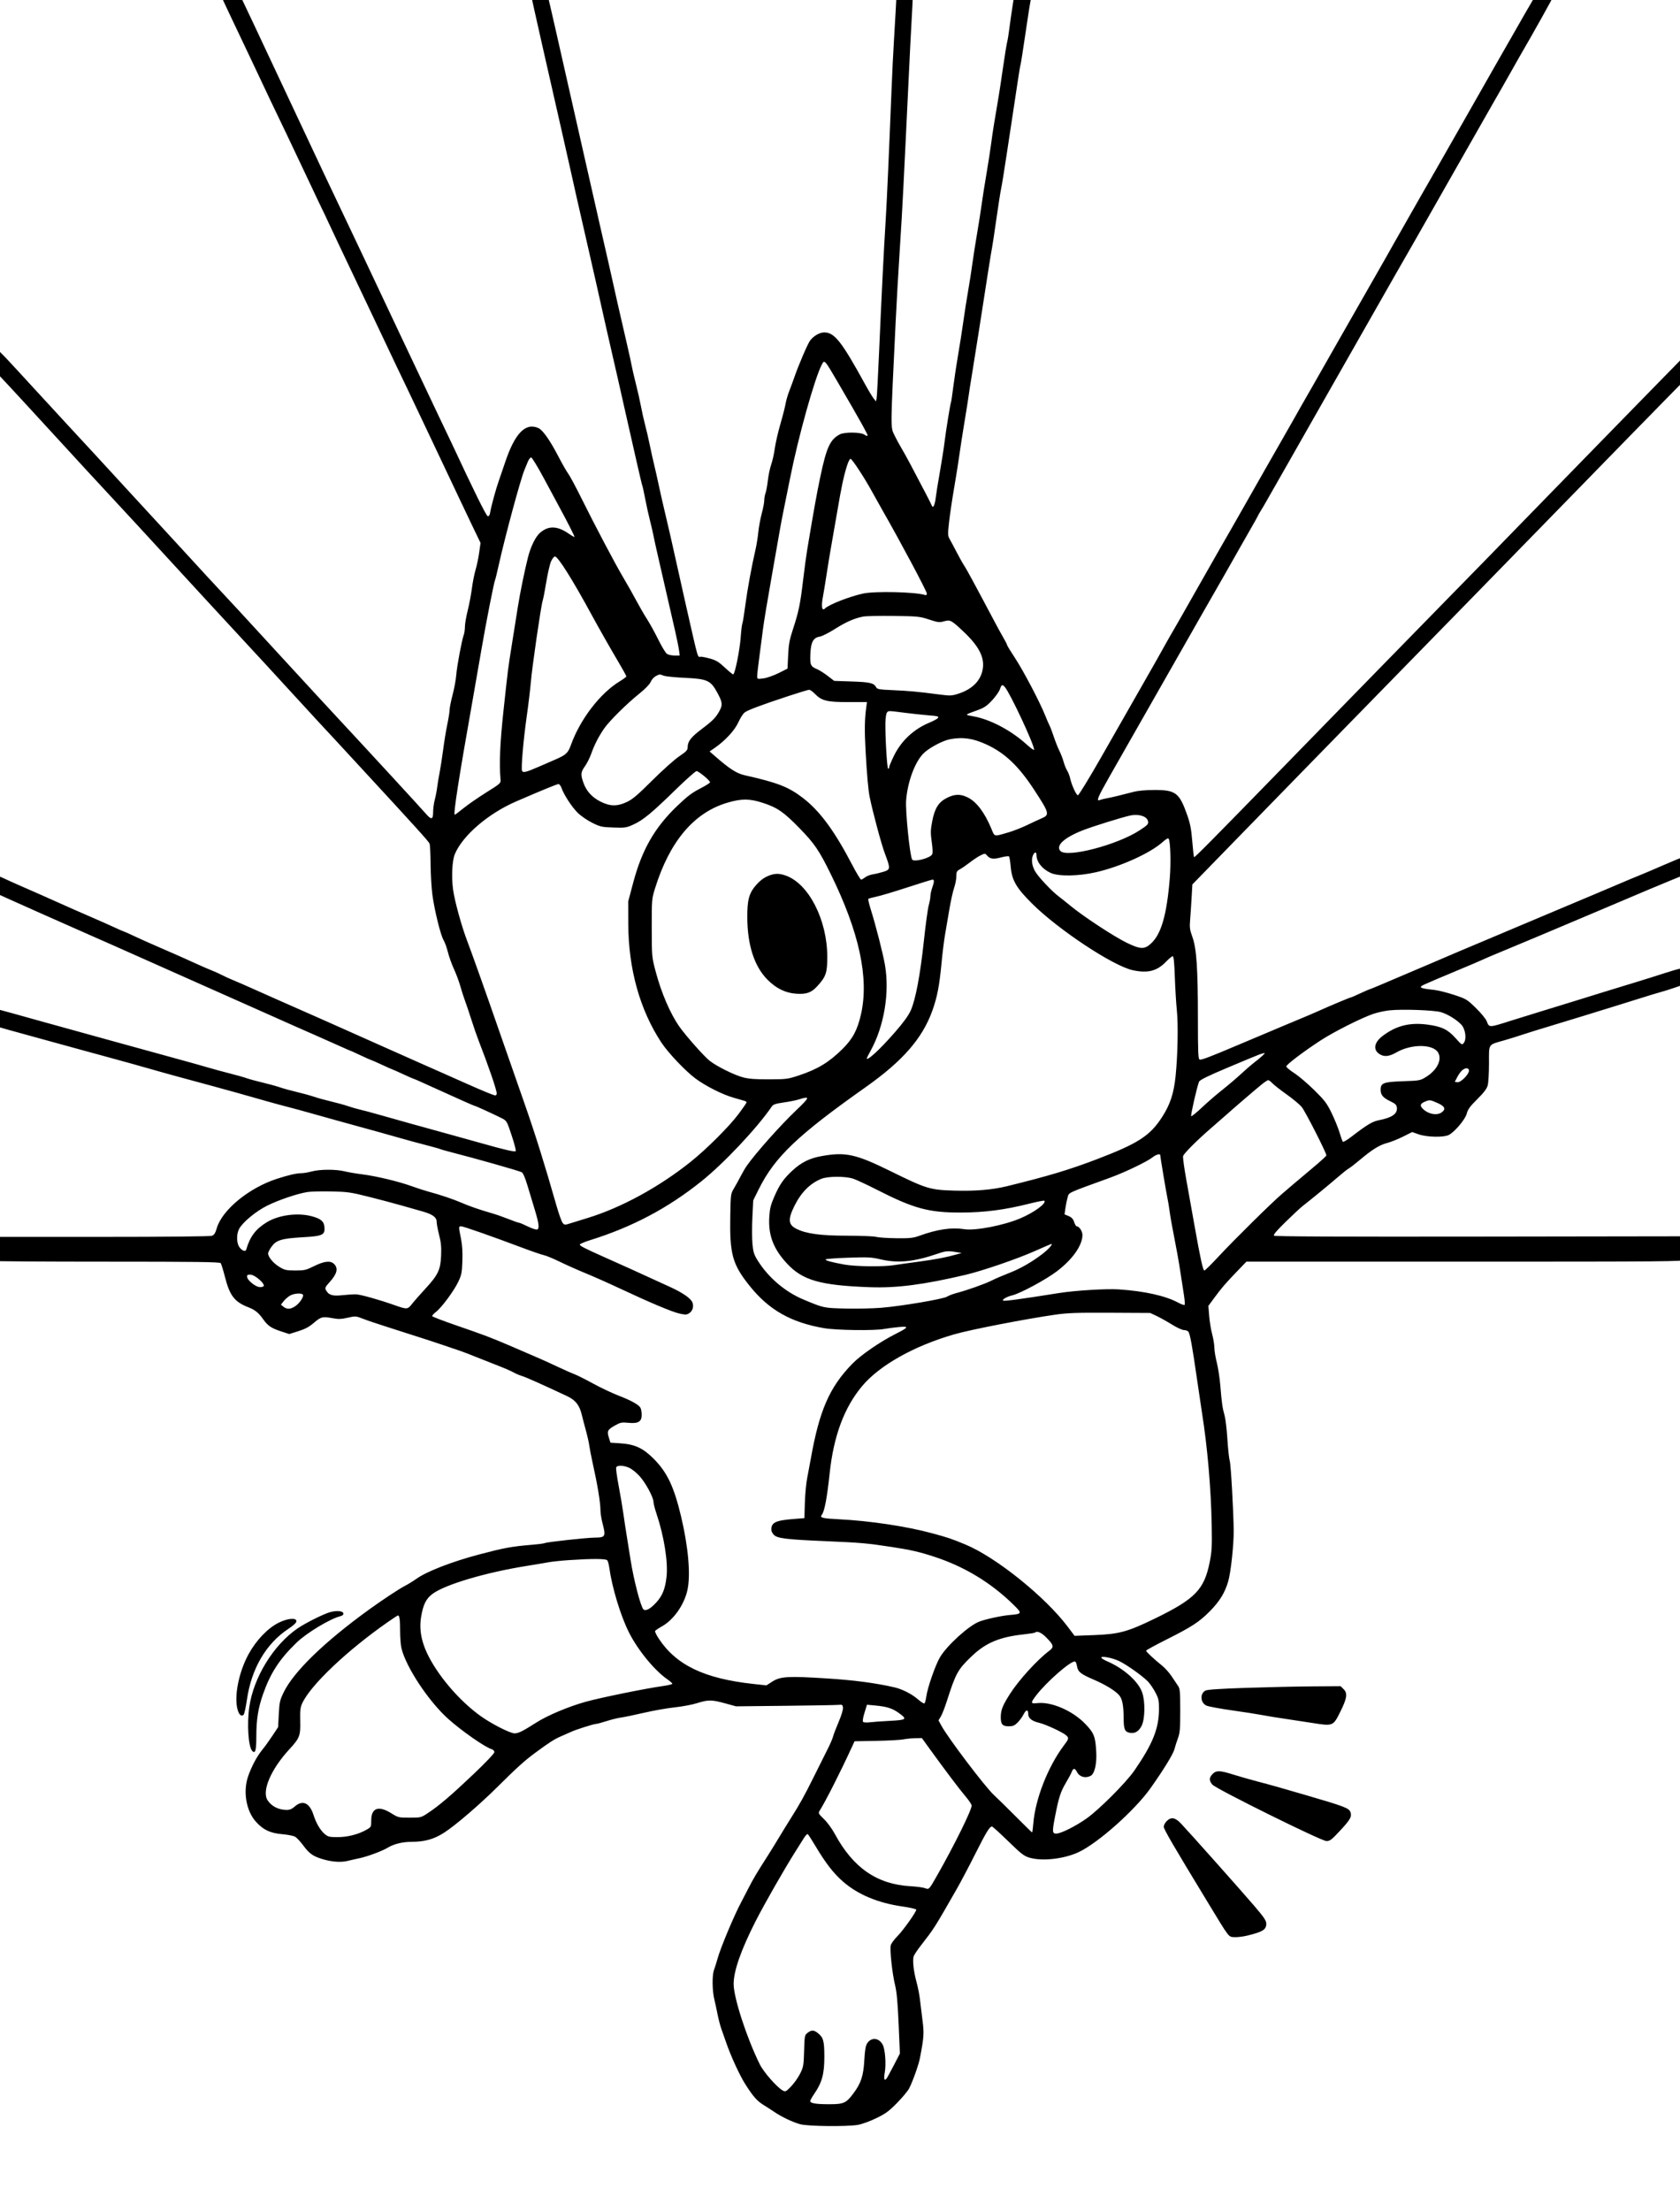 <?xml version="1.0" encoding="UTF-8" standalone="yes"?>
<svg xmlns="http://www.w3.org/2000/svg" width="1901" height="2500" viewBox="0 0 1905.836 2500" version="1.1" x="-10" y="-10">
  <g transform="translate(-10, -10) scale(1.008)">
    <path d="M258.621 1.293C258.621 2.004 262.87 11.403 268.065 22.182C273.26 32.959 284.532 56.698 293.115 74.934C310.276 111.395 319.146 130.045 333.155 159.114C338.263 169.712 348.989 192.337 356.995 209.393C365 226.45 372.08 241.37 372.725 242.549C373.373 243.729 376.378 250.066 379.403 256.631C382.43 263.196 387.763 274.536 391.256 281.83C399.756 299.58 409.326 319.725 430.001 363.395C456.869 420.143 459.962 426.643 468.175 443.634C472.406 452.387 483.317 475.365 492.42 494.695C501.524 514.025 512.399 537.003 516.588 545.756C520.776 554.509 525.861 565.252 527.889 569.629C529.915 574.005 535.881 586.538 541.145 597.48L550.716 617.374 549.198 628.284C548.362 634.285 546.546 642.939 545.164 647.515C543.781 652.092 541.916 661.505 541.021 668.435C540.125 675.365 537.989 686.621 536.275 693.447C534.56 700.275 533.156 708.442 533.156 711.597C533.156 714.752 532.578 718.854 531.873 720.712C529.704 726.415 524.143 756.093 523.402 765.915C523.017 771.021 521.175 781.025 519.308 788.147C517.442 795.268 515.915 802.887 515.915 805.08C515.915 807.272 514.761 814.576 513.35 821.309C511.94 828.044 509.813 841.015 508.623 850.133C507.435 859.251 505.626 870.889 504.606 875.995C503.585 881.101 502.371 888.427 501.908 892.276C501.446 896.125 500.237 902.391 499.223 906.202C498.21 910.012 497.371 916.263 497.363 920.093C497.344 928.703 495.377 929.139 489.168 921.905C484.243 916.166 421.042 847.549 391.247 815.592C380.67 804.247 355.603 777.099 335.544 755.265C279.767 694.55 266.907 680.613 256.037 669.097C250.528 663.261 236.771 648.355 225.464 635.973C214.158 623.592 200.43 608.671 194.958 602.817C189.485 596.964 171.879 577.855 155.833 560.354C139.786 542.853 122.48 524.032 117.374 518.532C97.635 497.269 77.508 475.466 46.394 441.645C-3.041 387.906 0 390.107 0 408.056L0 419.561 8.952 428.944C13.877 434.106 27.496 448.773 39.22 461.538C106.252 534.525 126.072 556.04 134.519 564.987C139.684 570.458 153.224 585.08 164.606 597.48C208.793 645.618 284.645 727.902 292.976 736.737C297.792 741.844 314.561 760.046 330.243 777.188C345.923 794.33 363.229 813.147 368.7 819.004C374.171 824.859 382.228 833.529 386.605 838.269C390.981 843.009 404.471 857.614 416.581 870.725C478.069 937.29 492.408 953.139 493.35 955.57C493.914 957.029 494.444 967.473 494.528 978.78C494.611 990.086 495.527 1005.603 496.562 1013.263C498.946 1030.883 505.834 1058.728 509.151 1064.154C510.546 1066.436 512.724 1072.48 513.991 1077.586C515.257 1082.692 518.355 1091.346 520.875 1096.817C523.395 1102.288 526.617 1110.942 528.036 1116.048C529.454 1121.154 531.749 1128.316 533.137 1131.963C534.524 1135.61 537.749 1145.184 540.305 1153.239C542.861 1161.293 546.69 1172.334 548.814 1177.775C559.725 1205.723 568.966 1232.743 568.966 1236.702C568.966 1237.816 568.198 1238.727 567.257 1238.727C565.511 1238.727 553.939 1233.966 532.162 1224.285C525.415 1221.286 514.373 1216.378 507.626 1213.377C500.879 1210.375 490.882 1205.962 485.411 1203.566C479.94 1201.172 458.455 1191.617 437.666 1182.332C416.877 1173.045 394.646 1163.137 388.263 1160.31C381.881 1157.484 371.286 1152.785 364.721 1149.867C341.721 1139.646 328.176 1133.667 319.629 1129.968C314.887 1127.916 304.145 1123.141 295.756 1119.355C287.367 1115.57 276.923 1111.017 272.546 1109.237C268.17 1107.458 262.5 1104.878 259.947 1103.505C257.394 1102.133 252.321 1099.826 248.674 1098.381C245.027 1096.935 238.163 1093.981 233.422 1091.817C218.763 1085.126 201.566 1077.511 186.34 1070.968C178.316 1067.52 166.84 1062.377 160.837 1059.537C154.833 1056.699 149.625 1054.377 149.26 1054.377C148.897 1054.377 144.259 1052.355 138.955 1049.886C133.65 1047.415 120.955 1041.788 110.743 1037.379C100.531 1032.971 85.312 1026.273 76.923 1022.496C62.342 1015.932 54.861 1012.625 31.167 1002.264C25.332 999.714 17.275 996.077 13.263 994.184C9.251 992.29 4.626 990.736 2.984 990.729C0.179 990.718 0 991.26 0 999.786C0 1008.387 0.19 1008.946 3.647 1010.556C14.344 1015.536 96.344 1052.057 115.385 1060.322C124.881 1064.443 149.105 1075.179 174.072 1086.329C186.861 1092.041 204.02 1099.678 221.817 1107.58C228.2 1110.414 238.793 1115.119 245.358 1118.037C251.923 1120.955 262.814 1125.798 269.562 1128.8C276.31 1131.801 287.053 1136.576 293.435 1139.41C316.832 1149.797 329.172 1155.288 340.517 1160.358C346.901 1163.211 359.881 1168.938 369.363 1173.085C378.846 1177.232 390.377 1182.359 394.987 1184.477C399.597 1186.595 403.59 1188.329 403.861 1188.329C404.131 1188.329 409.424 1190.716 415.623 1193.634C421.822 1196.552 427.194 1198.939 427.56 1198.939C427.926 1198.939 433.369 1201.326 439.655 1204.244C445.942 1207.162 451.313 1209.549 451.592 1209.549C451.87 1209.549 457.241 1211.936 463.528 1214.854C469.814 1217.772 475.26 1220.159 475.627 1220.159C475.996 1220.159 479.691 1221.724 483.838 1223.637C487.985 1225.549 493.767 1228.162 496.684 1229.443C499.602 1230.724 505.272 1233.279 509.284 1235.121C526.573 1243.057 543.842 1250.663 544.57 1250.663C545.454 1250.663 565.102 1259.651 574.271 1264.248C580.237 1267.241 580.239 1267.243 585.769 1283.82C588.812 1292.938 590.844 1300.873 590.284 1301.455C589.244 1302.533 577.346 1299.809 553.714 1293.082C546.419 1291.007 530.305 1286.527 517.905 1283.129C486.89 1274.629 455.952 1266.008 437.003 1260.585C428.249 1258.08 418.402 1255.444 415.119 1254.729C411.837 1254.013 405.869 1252.293 401.857 1250.906C397.845 1249.52 389.174 1247.121 382.589 1245.574C376.003 1244.029 367.349 1241.642 363.358 1240.269C359.366 1238.898 350.712 1236.511 344.127 1234.964C337.541 1233.419 328.887 1231.032 324.897 1229.659C320.905 1228.288 312.194 1225.886 305.537 1224.325C298.881 1222.763 290.824 1220.562 287.633 1219.436C284.442 1218.309 275.862 1215.885 268.568 1214.048C261.273 1212.21 250.531 1209.289 244.695 1207.557C238.859 1205.825 223.939 1201.638 211.538 1198.253C188.599 1191.992 163.241 1185.012 134.615 1177.081C119.074 1172.775 89.686 1164.645 57.692 1155.801C48.939 1153.381 33.101 1148.967 22.497 1145.992C11.893 1143.017 2.493 1140.584 1.609 1140.584C0.504 1140.584 0 1143.442 0 1149.707C0 1158.424 0.162 1158.894 3.647 1160.273C7.074 1161.629 20.357 1165.367 66.313 1177.908C76.89 1180.796 94.198 1185.542 104.775 1188.459C115.351 1191.374 130.272 1195.451 137.931 1197.517C150.643 1200.947 163.566 1204.562 190.981 1212.359C200.408 1215.04 209.764 1217.594 250 1228.473C266.631 1232.971 280.814 1236.936 310.345 1245.344C318.004 1247.525 328.747 1250.439 334.218 1251.821C339.688 1253.203 350.431 1256.122 358.09 1258.308C365.749 1260.495 380.073 1264.496 389.92 1267.199C429.473 1278.057 450.838 1283.991 462.202 1287.273C468.767 1289.17 480.939 1292.468 489.251 1294.605C497.562 1296.741 504.83 1298.779 505.401 1299.131C505.971 1299.484 512.003 1301.198 518.802 1302.94C546.455 1310.028 593.517 1323.391 597.109 1325.176C598.536 1325.886 600.916 1331.387 603.469 1339.879C605.715 1347.342 609.281 1359.118 611.395 1366.048C616.436 1382.569 617.215 1388.484 614.487 1389.531C613.342 1389.969 608.589 1388.447 603.923 1386.146C599.257 1383.845 594.805 1381.963 594.029 1381.963C593.252 1381.963 588.078 1380.146 582.532 1377.924C576.985 1375.703 568.531 1372.752 563.743 1371.366C549.172 1367.146 538.223 1363.361 529.178 1359.418C520.297 1355.546 504.846 1350.354 492.042 1346.94C488.031 1345.87 479.675 1343.16 473.475 1340.918C458.662 1335.562 433.496 1329.521 417.772 1327.548C410.842 1326.678 401.804 1325.137 397.687 1324.123C387.942 1321.725 369.96 1321.797 360.743 1324.271C356.731 1325.347 351.517 1326.236 349.156 1326.244C343.582 1326.265 334.788 1328.272 321.618 1332.529C290.068 1342.728 259.853 1367.528 253.861 1388.142C252.276 1393.594 250.946 1395.688 248.471 1396.629C246.501 1397.378 196.065 1397.878 122.593 1397.878L0 1397.878 0 1410.999C0 1421.74 0.381 1424.265 2.098 1424.924C3.252 1425.367 61.07 1425.729 130.582 1425.729C230.111 1425.729 257.247 1426.082 258.275 1427.387C258.992 1428.3 261.159 1435.267 263.089 1442.87C268.41 1463.836 273.85 1470.947 289.125 1476.91C296.971 1479.972 300.745 1482.987 306.011 1490.393C311.408 1497.985 315.229 1500.56 326.548 1504.233L335.458 1507.126 345.711 1503.91C353.374 1501.507 357.822 1499.103 363.326 1494.391C371.284 1487.578 372.886 1487.211 384.943 1489.44C390.784 1490.52 394.273 1490.379 401.123 1488.79C408.655 1487.044 410.54 1487.019 414.809 1488.599C417.533 1489.609 421.552 1491.094 423.74 1491.902C428.156 1493.531 459.899 1503.832 481.432 1510.626C489.092 1513.042 501.326 1517.057 508.621 1519.546C515.915 1522.036 524.569 1524.977 527.851 1526.081C531.134 1527.186 539.489 1530.393 546.419 1533.207C553.349 1536.023 564.463 1540.42 571.118 1542.98C577.773 1545.541 585.233 1548.789 587.696 1550.198C590.159 1551.606 594.562 1553.485 597.48 1554.373C602.092 1555.775 617.649 1562.714 648.174 1576.984C657.505 1581.346 662.095 1587.145 664.635 1597.78C665.468 1601.263 667.542 1609.184 669.245 1615.385C670.95 1621.585 672.699 1629.344 673.133 1632.626C673.566 1635.908 675.048 1643.667 676.426 1649.867C682.507 1677.243 685.655 1696.221 685.708 1705.826C685.724 1708.968 686.906 1715.927 688.333 1721.292C691.842 1734.485 690.946 1736.074 679.993 1736.076C670.805 1736.076 624.928 1741.062 622.969 1742.272C622.281 1742.698 615.668 1743.55 608.273 1744.168C585.728 1746.05 577.329 1747.595 549.072 1755.062C518.763 1763.07 490.546 1773.981 478.862 1782.215C474.805 1785.074 468.8 1788.777 465.517 1790.446C459.123 1793.692 440.367 1806.081 424.781 1817.351C375.199 1853.203 340.601 1886.716 329.322 1909.814C324.886 1918.898 324.397 1921.041 323.683 1934.509L322.901 1949.257 316.427 1959.045C312.866 1964.428 307.736 1971.519 305.025 1974.801C299.188 1981.869 292.902 1993.647 289.166 2004.519C283.237 2021.76 286.955 2043.42 297.935 2055.634C306.143 2064.764 314.058 2068.503 327.586 2069.639C333.786 2070.16 340.351 2071.473 342.175 2072.558C343.999 2073.643 348.176 2078.176 351.459 2082.631C358.328 2091.955 362.862 2094.958 375.149 2098.313C384.922 2100.983 394.436 2101.431 401.703 2099.562C404.341 2098.885 410.08 2097.585 414.456 2096.675C423.395 2094.817 440.16 2088.557 446.477 2084.719C453.159 2080.659 462.828 2078.281 472.812 2078.24C488.029 2078.179 498.172 2075.35 509.733 2067.943C522.576 2059.715 550.072 2036.08 570.942 2015.329C591.398 1994.989 600.586 1986.706 612.069 1978.255C628.561 1966.118 633.743 1962.81 641.544 1959.439C645.757 1957.618 650.995 1955.31 653.183 1954.312C658.66 1951.813 678.257 1945.623 680.695 1945.623C681.789 1945.623 687.089 1944.204 692.469 1942.471C697.851 1940.736 705.239 1938.919 708.886 1938.432C712.533 1937.947 724.171 1935.536 734.748 1933.076C745.325 1930.615 760.842 1927.879 769.231 1926.996C777.619 1926.113 788.959 1923.983 794.43 1922.261C807.023 1918.3 810.832 1918.325 825.952 1922.469L838.245 1925.838 893.592 1925.247C924.033 1924.922 951.028 1924.45 953.581 1924.198C957.784 1923.784 958.263 1924.082 958.639 1927.358C958.879 1929.436 956.793 1936.275 953.735 1943.432C950.808 1950.282 948.007 1957.606 947.509 1959.708C947.013 1961.809 944.354 1968.004 941.601 1973.475C938.847 1978.946 931.992 1992.672 926.366 2003.979C914.944 2026.935 910.316 2035.298 899.939 2051.724C896.023 2057.924 889.962 2067.772 886.469 2073.607C882.977 2079.443 877.641 2088.097 874.61 2092.838C861.076 2114.015 857.859 2119.418 852.111 2130.637C848.748 2137.202 845.191 2144.065 844.207 2145.889C836.322 2160.503 820.753 2197.605 817.492 2209.549C816.397 2213.561 814.593 2219.289 813.483 2222.279C811.194 2228.443 811.443 2246.013 813.96 2255.968C814.79 2259.251 816.34 2266.412 817.403 2271.883C818.467 2277.354 820.401 2284.814 821.702 2288.462C823.001 2292.109 825.519 2299.271 827.294 2304.377C832.654 2319.788 842.406 2340.954 848.68 2350.796C857.602 2364.788 861.862 2369.633 869.261 2374.202C872.964 2376.489 878.382 2379.988 881.3 2381.979C889.68 2387.695 902.495 2393.753 910.747 2395.903C919.603 2398.21 962.622 2398.663 975.324 2396.582C979.676 2395.87 988.789 2392.57 995.881 2389.138C1006.684 2383.91 1010.282 2381.279 1019.554 2371.821C1025.568 2365.687 1031.676 2358.338 1033.13 2355.491C1037.183 2347.544 1043.786 2329.015 1045.2 2321.618C1049.757 2297.772 1050.031 2293.784 1048.119 2279.017C1047.093 2271.082 1045.785 2260.411 1045.214 2255.305C1044.643 2250.199 1042.943 2241.545 1041.438 2236.074C1038.037 2223.721 1036.659 2210.963 1038.272 2206.765C1038.944 2205.013 1042.395 2199.846 1045.94 2195.281C1061.653 2175.05 1061.012 2176.06 1086.659 2131.3C1091.049 2123.641 1100.438 2105.853 1107.525 2091.771C1119.959 2067.066 1123.662 2061.008 1126.334 2061.008C1127.024 2061.008 1135.199 2068.419 1144.503 2077.477C1159.187 2091.776 1162.349 2094.224 1168.483 2096.045C1182.743 2100.28 1207.342 2097.533 1223.74 2089.875C1245.615 2079.66 1287.145 2042.741 1304.806 2017.809C1319.511 1997.052 1330.225 1979.603 1331.623 1974.138C1332.37 1971.22 1334.154 1965.646 1335.589 1961.752C1337.826 1955.674 1338.195 1951.259 1338.19 1930.585C1338.183 1909.881 1337.858 1906.016 1335.869 1903.057C1334.595 1901.163 1331.324 1896.279 1328.597 1892.203C1325.87 1888.126 1321.163 1882.812 1318.138 1880.393C1309.244 1873.28 1299.735 1864.443 1299.735 1863.288C1299.735 1862.699 1310.328 1856.903 1323.276 1850.407C1351.375 1836.309 1359.833 1830.773 1371.643 1818.752C1382.667 1807.531 1388.495 1798.008 1392.219 1785.13C1395.155 1774.975 1398.507 1743.779 1398.344 1728.117C1398.11 1705.804 1395.182 1654.012 1393.919 1649.867C1393.141 1647.314 1391.944 1636.273 1391.259 1625.332C1390.573 1614.39 1389.159 1602.454 1388.114 1598.806C1385.718 1590.432 1384.908 1584.794 1383.314 1565.353C1382.61 1556.763 1380.824 1545.015 1379.346 1539.244C1377.867 1533.475 1376.643 1526.015 1376.626 1522.666C1376.61 1519.318 1375.481 1512.391 1374.119 1507.273C1372.757 1502.155 1371.24 1492.905 1370.748 1486.716L1369.854 1475.464 1376.504 1466.432C1384.782 1455.19 1388.849 1450.463 1402.111 1436.671L1412.633 1425.729 1659.092 1425.729C1882.607 1425.729 1905.627 1425.534 1906.357 1423.631C1906.8 1422.477 1907.162 1416.062 1907.162 1409.374L1907.162 1397.215 1676.135 1397.554C1515.776 1397.789 1444.68 1397.466 1443.712 1396.497C1442.735 1395.52 1446.683 1390.841 1456.867 1380.906C1464.871 1373.098 1473.332 1365.219 1475.671 1363.395C1486.012 1355.332 1506.757 1338.305 1515.428 1330.767C1520.631 1326.243 1526.153 1321.865 1527.699 1321.037C1529.245 1320.21 1534.836 1315.894 1540.122 1311.446C1554.216 1299.59 1562.405 1294.505 1571.033 1292.252C1575.257 1291.15 1583.324 1287.93 1588.958 1285.097L1599.2 1279.947 1606.595 1282.546C1615.737 1285.76 1634.802 1286.146 1640.436 1283.233C1647.163 1279.755 1659.013 1265.65 1660.642 1259.182C1661.824 1254.487 1664.265 1251.143 1672.454 1243.011C1679.976 1235.54 1683.167 1231.32 1684.219 1227.454C1685.012 1224.536 1685.664 1213.366 1685.668 1202.633C1685.678 1179.973 1684.239 1182.151 1702.72 1176.836C1709.029 1175.021 1718.369 1172.123 1723.475 1170.395C1728.581 1168.667 1742.009 1164.488 1753.316 1161.107C1764.622 1157.727 1782.228 1152.359 1792.44 1149.179C1802.653 1145.999 1819.065 1140.931 1828.912 1137.915C1838.76 1134.899 1852.188 1130.715 1858.753 1128.617C1865.318 1126.517 1874.271 1123.816 1878.647 1122.611C1883.024 1121.407 1890.932 1118.914 1896.22 1117.069L1905.836 1113.715 1905.836 1104.455L1905.836 1095.195 1901.074 1096.089C1898.456 1096.58 1890.251 1098.969 1882.838 1101.401C1875.427 1103.83 1860.113 1108.631 1848.806 1112.068C1826.782 1118.764 1802.29 1126.306 1779.841 1133.308C1772.182 1135.696 1756.664 1140.462 1745.358 1143.899C1734.052 1147.337 1718.534 1152.139 1710.875 1154.572C1685.138 1162.745 1686 1162.727 1683.05 1155.172C1682.054 1152.619 1676.593 1145.996 1670.914 1140.455C1660.918 1130.702 1660.131 1130.228 1646.276 1125.658C1638.403 1123.061 1628.382 1120.558 1624.005 1120.095C1606.96 1118.297 1605.42 1117.22 1614.39 1113.365C1617.491 1112.032 1623.011 1109.634 1626.658 1108.036C1630.305 1106.436 1642.241 1101.427 1653.183 1096.902C1664.125 1092.377 1675.464 1087.536 1678.382 1086.145C1681.3 1084.752 1691.147 1080.558 1700.265 1076.824C1709.383 1073.089 1727.885 1065.366 1741.379 1059.664C1754.874 1053.962 1781.134 1042.883 1799.735 1035.046C1818.336 1027.208 1838.329 1018.74 1844.164 1016.227C1850 1013.714 1859.549 1009.675 1865.385 1007.252C1871.22 1004.829 1882.556 1000.118 1890.574 996.781C1898.593 993.446 1905.308 990.716 1905.495 990.716C1905.682 990.716 1905.836 994.695 1905.836 999.558C1905.836 1004.42 1906.198 1008.038 1906.639 1007.597C1908.133 1006.102 1905.618 970.822 1904.017 970.826C1903.194 970.829 1893.568 974.743 1882.626 979.523C1871.684 984.304 1859.151 989.629 1854.775 991.358C1850.398 993.086 1839.655 997.58 1830.902 1001.344C1822.149 1005.107 1810.212 1010.164 1804.377 1012.584C1798.541 1015.001 1787.202 1019.768 1779.178 1023.176C1771.154 1026.584 1759.814 1031.358 1753.979 1033.786C1748.143 1036.214 1736.804 1040.988 1728.78 1044.397C1720.756 1047.804 1709.416 1052.585 1703.581 1055.021C1697.745 1057.458 1686.406 1062.24 1678.382 1065.65C1670.358 1069.06 1660.212 1073.325 1655.836 1075.127C1651.459 1076.93 1646.088 1079.214 1643.899 1080.202C1641.711 1081.19 1631.267 1085.662 1620.69 1090.138C1587.597 1104.147 1577.282 1108.532 1564.485 1114.029C1557.658 1116.963 1551.748 1119.363 1551.353 1119.363C1550.958 1119.363 1546.174 1121.452 1540.721 1124.005C1535.271 1126.558 1530.41 1128.647 1529.919 1128.647C1528.962 1128.647 1506.137 1138.243 1492.042 1144.572C1487.301 1146.7 1479.841 1149.89 1475.464 1151.66C1471.088 1153.431 1460.942 1157.675 1452.918 1161.092C1444.894 1164.508 1433.554 1169.289 1427.719 1171.718C1421.883 1174.145 1410.544 1178.922 1402.52 1182.334C1371.907 1195.35 1361.877 1199.149 1360.015 1198.435C1358.386 1197.809 1358.088 1190.817 1358.077 1152.893C1358.061 1095.999 1356.562 1073.568 1351.919 1060.696C1348.938 1052.432 1348.599 1049.889 1349.318 1041.18C1349.773 1035.674 1350.523 1024.493 1350.983 1016.337L1351.821 1001.507 1389.037 963.286C1436.146 914.906 1523.939 824.955 1560.314 787.798C1604.224 742.946 1640.377 705.967 1670.491 675.105C1731.594 612.48 1752.668 590.891 1781.216 561.671C1797.607 544.894 1822.057 519.832 1835.549 505.976C1849.041 492.121 1870.225 470.473 1882.626 457.87L1905.172 434.955 1906.003 426.032C1906.459 421.123 1906.798 412.036 1906.759 405.836C1906.718 399.635 1906.459 397.427 1906.184 400.928C1905.737 406.621 1904.886 408.097 1898.134 414.873C1893.981 419.041 1878.081 435.275 1862.8 450.947C1847.517 466.619 1822.749 491.98 1807.76 507.302C1792.769 522.625 1759.019 557.229 1732.759 584.202C1674.914 643.614 1680.94 637.442 1644.562 674.537C1628.15 691.273 1592.639 727.582 1565.65 755.223C1538.66 782.862 1514.191 807.92 1511.273 810.906C1508.355 813.893 1484.781 838.058 1458.886 864.607C1372.578 953.098 1354.37 971.491 1353.737 970.822C1353.393 970.458 1352.484 962.401 1351.719 952.918C1350.631 939.452 1349.408 933.062 1346.135 923.74C1337.21 898.318 1333.155 895.214 1308.931 895.247C1299.549 895.259 1290.732 896.056 1285.809 897.334C1270.162 901.401 1261.847 903.397 1255.968 904.497C1252.686 905.111 1248.955 906.027 1247.679 906.531C1243.308 908.255 1245.235 903.615 1258.802 879.749C1286.212 831.532 1353.43 713.606 1363.375 696.286C1384.954 658.708 1394.93 641.227 1406.135 621.353C1409.426 615.517 1415.18 605.435 1418.923 598.948C1422.667 592.46 1425.729 586.928 1425.729 586.654C1425.729 586.379 1427.126 583.928 1428.834 581.207C1430.542 578.487 1433.434 573.574 1435.261 570.292C1437.088 567.009 1441.857 558.654 1445.858 551.724C1449.861 544.794 1454.794 536.141 1456.822 532.493C1458.851 528.846 1473.794 502.586 1490.031 474.138C1506.267 445.69 1531.93 400.63 1547.06 374.005C1562.19 347.381 1576.98 321.419 1579.926 316.313C1594.649 290.792 1601.516 278.76 1643.886 204.244C1659.025 177.619 1672.623 153.747 1674.106 151.194C1677.09 146.052 1684.785 132.546 1689.975 123.342C1691.826 120.06 1696.282 112.301 1699.879 106.101C1703.476 99.901 1708.375 91.253 1710.767 86.883C1713.158 82.515 1717.381 75.054 1720.151 70.305C1735.651 43.74 1758.621 2.594 1758.621 1.393C1758.621 0.536 1754.54 0 1748.011 0C1741.183 0 1737.401 0.52 1737.401 1.458C1737.401 2.26 1735.395 6.288 1732.944 10.41C1728.804 17.371 1725.899 22.416 1712.402 46.088C1702.682 63.134 1696.663 73.649 1691.336 82.891C1688.393 87.997 1673.618 113.959 1658.503 140.584C1643.389 167.208 1629.082 192.275 1626.711 196.286C1624.341 200.298 1616.127 214.622 1608.458 228.117C1594.564 252.565 1588.145 263.838 1578.446 280.836C1575.637 285.76 1571.849 292.473 1570.029 295.756C1568.211 299.038 1563.275 307.692 1559.058 314.987C1554.844 322.281 1544.96 339.589 1537.094 353.448C1529.228 367.308 1519.837 383.751 1516.224 389.989C1512.611 396.228 1507.699 404.847 1505.309 409.145C1502.918 413.442 1495.288 426.84 1488.353 438.916C1473.708 464.422 1472.338 466.824 1464.878 480.106C1461.805 485.577 1454.65 498.11 1448.979 507.958C1443.308 517.805 1435.969 530.637 1432.672 536.472C1423.938 551.932 1417.936 562.485 1408.534 578.912C1403.942 586.936 1397.476 598.276 1394.166 604.111C1390.855 609.947 1386.219 618.004 1383.862 622.016C1381.505 626.028 1369.614 646.916 1357.439 668.435C1345.263 689.954 1333.351 710.842 1330.969 714.854C1328.586 718.866 1324.318 726.326 1321.484 731.432C1313.828 745.229 1312.598 747.399 1292.501 782.585C1282.322 800.406 1262.919 834.383 1249.383 858.09C1235.847 881.797 1223.979 901.194 1223.008 901.194C1221.17 901.194 1215.777 889.305 1214.17 881.704C1213.659 879.293 1212.167 875.531 1210.854 873.342C1209.54 871.154 1207.753 866.688 1206.883 863.418C1206.013 860.147 1203.946 854.776 1202.288 851.481C1200.63 848.187 1197.751 840.927 1195.887 835.349C1194.025 829.771 1191.875 824.101 1191.111 822.749C1190.347 821.398 1188.182 816.412 1186.3 811.671C1180.359 796.704 1161.743 761.249 1152.312 746.94C1147.321 739.366 1143.236 732.655 1143.236 732.028C1143.236 731.399 1141.363 727.727 1139.074 723.865C1136.786 720.003 1131.318 709.98 1126.924 701.592C1122.531 693.203 1117.391 683.537 1115.503 680.113C1113.614 676.688 1108.885 667.893 1104.991 660.566C1101.098 653.24 1096.618 645.3 1095.033 642.92C1093.45 640.541 1089.682 633.82 1086.662 627.984C1083.641 622.149 1080.088 615.493 1078.765 613.195C1076.546 609.336 1076.489 607.865 1078.02 593.964C1078.932 585.686 1081.487 568.468 1083.696 555.703C1085.906 542.938 1088.537 526.394 1089.542 518.94C1090.548 511.487 1093.141 494.776 1095.305 481.805C1097.469 468.834 1099.622 455.239 1100.089 451.592C1100.556 447.944 1102.426 436.008 1104.244 425.066C1106.062 414.125 1109.298 393.833 1111.435 379.973C1119.821 325.569 1125.916 287.013 1126.533 284.483C1126.887 283.024 1129.001 268.999 1131.229 253.316C1133.458 237.633 1135.889 222.115 1136.631 218.833C1137.375 215.55 1140.089 198.84 1142.664 181.698C1145.239 164.556 1148.501 143.07 1149.914 133.952C1151.326 124.834 1153.69 109.202 1155.166 99.215C1156.642 89.227 1158.139 80.275 1158.495 79.321C1158.85 78.366 1161.229 63.263 1163.782 45.756C1166.337 28.249 1168.999 11.24 1169.699 7.958C1170.399 4.675 1170.997 1.542 1171.029 0.995C1171.061 0.447 1166.703 0 1161.345 0L1151.602 0 1149.367 14.257C1148.138 22.099 1146.561 33.199 1145.863 38.923C1145.166 44.649 1144.042 51.512 1143.367 54.175C1142.694 56.84 1140.597 69.761 1138.71 82.891C1136.822 96.021 1134.662 110.345 1133.907 114.721C1129.154 142.306 1126.95 156.146 1125.353 168.435C1124.358 176.094 1121.997 191.313 1120.107 202.255C1118.216 213.196 1115.818 228.415 1114.78 236.074C1113.74 243.733 1111.399 258.654 1109.577 269.231C1107.756 279.808 1105.333 295.325 1104.192 303.714C1103.053 312.102 1100.905 325.829 1099.418 334.218C1097.931 342.606 1095.549 357.825 1094.125 368.037C1092.7 378.249 1090.082 394.96 1088.308 405.172C1086.533 415.385 1084.097 431.477 1082.894 440.935C1081.691 450.391 1080.511 458.448 1080.271 458.84C1079.528 460.048 1074.546 490.703 1072.935 503.979C1072.093 510.908 1069.711 526.127 1067.639 537.798C1065.568 549.469 1063.503 562.306 1063.048 566.325C1062.121 574.538 1060.033 578.991 1058.698 575.599C1058.268 574.508 1055.121 568.241 1051.704 561.674C1036.401 532.259 1029.119 518.671 1024.69 511.273C1022.069 506.897 1018.426 500.166 1016.594 496.314C1012.003 486.667 1011.946 492.135 1017.947 368.037C1019.005 346.154 1021.05 310.345 1022.491 288.462C1023.931 266.578 1025.751 235.245 1026.536 218.833C1027.32 202.42 1028.527 177.951 1029.218 164.456C1029.908 150.962 1031.374 120.524 1032.473 96.817C1033.573 73.11 1035.072 43.353 1035.804 30.688C1036.536 18.025 1037.135 5.939 1037.135 3.832L1037.135 0 1028.031 0L1018.927 0 1018.058 16.91C1017.581 26.211 1016.614 42.772 1015.91 53.714C1015.206 64.655 1014.024 88.826 1013.284 107.427C1010.353 181.105 1007.859 236.416 1006.557 256.631C1004.72 285.151 1001.979 340.04 999.337 401.194C998.141 428.912 996.851 453.084 996.475 454.907L995.788 458.223 993.127 454.907C991.664 453.084 987.353 445.922 983.546 438.992C957.058 390.767 949.074 380.637 937.554 380.637C932.298 380.637 925.464 384.598 921.538 389.92C918.878 393.527 908.519 417.609 904.138 430.371C902.635 434.748 899.997 441.91 898.275 446.286C896.552 450.663 894.637 457.228 894.02 460.875C893.402 464.523 890.757 474.865 888.142 483.858C885.527 492.853 882.72 505.088 881.905 511.046C881.09 517.007 879.268 525.166 877.857 529.178C876.446 533.19 874.747 541.247 874.081 547.082C873.415 552.918 872.229 559.373 871.448 561.426C870.666 563.479 870.027 567.114 870.027 569.503C870.027 571.891 868.755 578.568 867.199 584.337C865.645 590.107 863.906 599.534 863.336 605.288C862.767 611.04 861.382 619.694 860.26 624.519C855.926 643.156 851.031 669.871 848.719 687.504C847.393 697.627 845.891 706.878 845.383 708.061C844.877 709.244 844.037 716.18 843.519 723.475C842.492 737.943 836.973 765.252 835.076 765.252C834.424 765.252 830.175 761.775 825.631 757.525C819.076 751.391 815.739 749.34 809.46 747.578C805.11 746.357 800.281 745.358 798.731 745.358C794.645 745.358 796.67 752.35 781.63 686.34C778.305 671.751 773.901 652.056 771.84 642.573C767.66 623.344 761.259 595.358 757.125 578.249C755.627 572.049 753.004 560.411 751.296 552.387C749.588 544.363 747.263 534.077 746.13 529.527C744.997 524.977 742.813 515.13 741.277 507.643C739.74 500.158 737.354 489.854 735.975 484.748C734.595 479.642 732.521 470.391 731.365 464.191C730.207 457.991 727.586 446.353 725.54 438.329C723.493 430.305 721.414 421.353 720.916 418.435C720.419 415.517 718.001 404.476 715.541 393.899C708.137 362.048 700.171 327.092 699.674 324.271C699.416 322.812 697.07 312.367 694.459 301.061C691.847 289.755 687.344 270.06 684.451 257.294C679.381 234.918 674.09 211.613 663.229 163.793C660.412 151.393 655.687 130.504 652.728 117.374C638.841 55.761 627.403 5.645 626.468 2.321C625.927 0.397 624.245 0 616.622 0C611.565 0 607.427 0.203 607.427 0.452C607.427 1.389 628.301 93.869 642.65 156.499C646.076 171.452 650.244 189.954 651.914 197.613C655.07 212.101 661.629 241.024 671.009 281.83C677.118 308.401 686.012 347.777 692.279 375.995C694.548 386.207 697.553 399.337 698.96 405.172C700.366 411.008 703.306 423.84 705.495 433.687C707.683 443.534 712.123 463.229 715.362 477.454C718.601 491.678 723.745 514.353 726.794 527.844C729.844 541.333 732.574 552.753 732.863 553.22C733.153 553.687 734.602 560.359 736.086 568.046C737.569 575.735 739.993 586.695 741.472 592.405C742.951 598.114 744.716 605.769 745.395 609.416C746.074 613.064 748.715 625 751.263 635.942C756.42 658.098 764.72 694.286 769.968 717.507C771.865 725.895 773.745 735.296 774.149 738.395L774.881 744.032 769.036 744.032C765.82 744.032 761.963 743.172 760.462 742.122C758.962 741.07 754.581 733.82 750.728 726.007C746.874 718.195 741.182 707.865 738.077 703.05C734.973 698.236 729.577 688.926 726.086 682.361C722.595 675.796 716.02 664.158 711.473 656.499C702.147 640.785 680.192 599.207 663.655 565.939C657.569 553.698 651.138 541.761 649.362 539.414C647.586 537.066 642.5 528.162 638.06 519.626C628.84 501.901 620.771 490.456 615.938 488.255C601.395 481.629 589.312 494.036 578.374 526.824C575.631 535.048 572.41 544.463 571.218 547.745C568.267 555.866 562.625 576.447 561.651 582.642C561.085 586.247 560.271 587.58 558.814 587.284C557.105 586.938 543.552 559.525 517.952 504.642C516.251 500.995 510.267 488.462 504.654 476.79C499.041 465.119 479.812 424.536 461.92 386.605C444.031 348.674 426.416 311.373 422.78 303.714C419.142 296.054 413.912 285.013 411.158 279.178C398.719 252.824 390.111 234.702 373.83 200.597C370.088 192.755 348.277 146.353 325.363 97.48C302.448 48.607 282.696 6.68 281.469 4.31C279.243 0.008 279.218 0 268.93 0C263.119 0 258.621 0.564 258.621 1.293M0.477 408.488C0.477 415.418 0.702 418.253 0.975 414.788C1.248 411.322 1.248 405.654 0.975 402.188C0.702 398.723 0.477 401.558 0.477 408.488M934.905 416.647C926.903 431.599 908.463 497.456 899.126 544.43C896.951 555.371 893.755 571.187 892.024 579.576C890.293 587.964 888.248 598.707 887.481 603.448C886.714 608.19 882.519 632.062 878.159 656.499C873.8 680.935 869.544 706.598 868.7 713.528C867.858 720.458 866.021 734.532 864.619 744.804C863.216 755.076 862.069 765.093 862.069 767.064C862.069 770.618 862.129 770.641 869.032 769.753C872.886 769.257 880.508 766.603 886.103 763.809L896.212 758.761 896.918 743.771C897.503 731.336 898.439 726.293 902.415 714.191C908.764 694.863 910.57 686.115 913.725 659.402C915.183 647.065 917.261 631.666 918.344 625.183C926.027 579.166 928.886 563.237 932.942 543.871C940.062 509.869 944.095 501.049 955.172 495.245C960.309 492.554 978.59 492.72 982.549 495.493C984.218 496.662 985.924 497.276 986.344 496.857C987.073 496.127 978.011 479.862 952.992 437.003C937.89 411.131 937.87 411.107 934.905 416.647M604.044 525.862C602.987 528.415 601.224 532.674 600.126 535.325C595.707 545.995 578.549 609.33 571.507 640.968C569.43 650.298 567.471 658.355 567.155 658.873C566.017 660.735 556.85 707.367 551.667 737.659C548.757 754.659 544.362 779.907 541.898 793.767C526.431 880.767 519.825 923.077 521.708 923.077C522.178 923.077 526.586 919.794 531.507 915.782C536.426 911.769 547.911 903.817 557.029 898.11C573.397 887.866 573.602 887.676 573.21 883.191C571.642 865.305 572.649 842.286 576.595 805.703C581.775 757.716 581.513 759.769 586.231 730.106C588.32 716.976 591.215 698.773 592.664 689.655C595.281 673.194 600.338 648.463 604.171 633.377C607.187 621.505 612.609 610.463 617.549 606.125C627.031 597.8 636.96 598.009 649.745 606.804C653.459 609.359 656.499 611.061 656.499 610.588C656.499 609.557 648.443 593.682 640.401 578.861C637.219 572.997 628.946 557.633 622.016 544.719C615.086 531.804 608.641 521.233 607.691 521.228C606.741 521.224 605.101 523.309 604.044 525.862M962.908 531.337C959.249 543.183 956.905 554.281 952.156 582.228C949.988 594.993 947.074 611.704 945.682 619.363C944.289 627.023 941.877 641.645 940.318 651.857C938.761 662.069 936.931 673.289 936.251 676.789C933.944 688.656 934.833 694.576 938.395 691.066C942.867 686.662 966.393 677.493 981.432 674.294C994.736 671.463 1039.521 672.481 1050.729 675.87C1052.28 676.338 1053.05 675.851 1053.05 674.402C1053.05 671.83 1023.279 615.991 1003.168 580.842C999.602 574.61 993.999 564.609 990.716 558.617C982.724 544.028 969.214 523.431 967.255 522.847C966.309 522.566 964.565 525.976 962.908 531.337M630.036 638.263C628.694 641.362 626.32 651.658 624.761 661.141C623.203 670.623 621.347 680.191 620.638 682.402C618.72 688.385 608.74 757.054 607.346 773.873C606.68 781.897 604.603 799.204 602.729 812.334C599.005 838.442 596.223 870.542 597.414 873.647C598.37 876.139 602.121 875.269 615.385 869.473C620.855 867.082 629.211 863.459 633.952 861.42C646.989 855.813 649.121 853.873 652.477 844.545C662.867 815.676 685.382 786.365 707.408 773.029C711.463 770.576 714.796 768.084 714.817 767.491C714.837 766.898 711.072 760.034 706.447 752.239C697.338 736.878 683.798 713.064 675.768 698.276C654.324 658.788 637.874 632.626 634.492 632.626C633.383 632.626 631.378 635.163 630.036 638.263M981.432 700.211C971.712 702.004 961.935 706.3 949.195 714.377C942.601 718.557 935.135 722.314 932.605 722.727C925.188 723.932 922.503 728.832 921.944 742.168C921.42 754.702 922.129 756.309 929.536 759.403C932.11 760.479 937.477 763.877 941.463 766.952L948.71 772.546 968.719 773.228C989.182 773.924 993.394 774.931 995.968 779.74C997.135 781.922 999.488 782.325 1014.897 782.983C1032.711 783.744 1042.959 784.699 1066.993 787.836C1079.094 789.415 1080.952 789.355 1087.934 787.159C1104.546 781.934 1114.385 771.728 1116.109 757.931C1117.682 745.336 1111.09 732.995 1094.355 717.208C1080.538 704.174 1079.411 703.574 1072.397 705.538C1067.129 707.013 1065.552 706.825 1055.508 703.525C1045.032 700.084 1042.879 699.865 1015.915 699.497C1000.232 699.284 984.715 699.605 981.432 700.211M747.679 767.337C745.674 768.424 743.207 771.289 742.199 773.702C741.089 776.359 736.253 781.39 729.931 786.464C715.21 798.28 695.631 817.659 689.725 826.26C683.489 835.342 678.712 844.718 675.141 854.887C673.625 859.202 670.525 865.321 668.255 868.485C663.466 875.155 663.219 877.936 666.584 887.293C669.963 896.692 676.272 903.58 685.914 908.398C696.678 913.776 704.619 913.855 715.528 908.695C721.818 905.719 727.828 900.609 744.042 884.444C755.344 873.18 768.916 861.045 774.204 857.477C782.405 851.946 783.82 850.43 783.82 847.18C783.82 840.538 787.531 835.796 800.141 826.317C812.438 817.074 815.995 813.35 820.086 805.438C823.279 799.264 822.822 796.166 817.2 785.809C809.686 771.966 806.041 770.305 780.552 769.113C769.584 768.599 758.93 767.521 756.877 766.716C752.259 764.905 752.147 764.912 747.679 767.337M1135.26 781.886C1134.407 784.468 1130.487 790.064 1126.548 794.32C1120.912 800.405 1117.613 802.706 1111.085 805.097C1094.703 811.098 1095.123 810.553 1105.438 812.416C1124.516 815.861 1147.863 828.212 1165.451 844.163C1170.011 848.298 1173.737 850.886 1173.736 849.912C1173.72 843.967 1146.942 786.68 1140.826 779.509C1137.983 776.176 1137.007 776.593 1135.26 781.886M897.878 789.389C866.554 799.696 851.375 805.386 847.894 808.125C846.155 809.493 842.983 814.471 840.845 819.187C836.767 828.182 826.139 839.702 814.412 847.841L808.532 851.92 814.412 857.049C831.221 871.711 838.853 876.601 848.221 878.714C885.155 887.04 897.293 891.76 913.306 904.025C932.472 918.704 948.936 940.977 968.911 979.247C973.727 988.472 978.271 996.021 979.009 996.021C979.747 996.021 981.805 994.877 983.584 993.479C985.361 992.081 989.334 990.548 992.412 990.072C995.492 989.597 1000.846 988.305 1004.31 987.203C1012.13 984.715 1012.206 983.711 1005.828 966.844C1001.873 956.383 992.533 921.728 988.672 903.183C987.099 895.625 985.507 877.634 984.036 850.796C982.767 827.619 982.973 815.789 984.895 801.691L985.623 796.354 964.629 796.386C940.638 796.424 934.621 794.94 927.04 787.119C924.574 784.574 921.629 782.523 920.496 782.558C919.362 782.594 909.184 785.668 897.878 789.389M1008.068 808.224C1007.219 809.245 1006.456 814.467 1006.371 819.829C1006.117 835.877 1008.253 871.353 1009.475 871.353C1010.099 871.353 1010.61 870.576 1010.61 869.625C1010.61 868.675 1012.979 862.999 1015.873 857.013C1024.045 840.114 1038.058 826.951 1055.703 819.597C1059.715 817.924 1063.849 815.777 1064.891 814.826C1067.369 812.56 1065.955 812.097 1053.714 811.168C1048.607 810.781 1037.268 809.554 1028.515 808.443C1008.976 805.962 1009.936 805.972 1008.068 808.224M1078.739 838.245C1070.334 839.91 1054.91 848.255 1049.02 854.322C1039.448 864.186 1031.464 885.764 1029.716 906.499C1028.708 918.447 1033.832 969.203 1036.479 973.484C1038.39 976.577 1056.182 972.095 1058.862 967.846C1059.793 966.37 1059.692 962.008 1058.537 953.849C1057.098 943.676 1057.158 940.422 1058.96 930.879C1061.781 915.944 1066.126 908.935 1075.509 904.178C1084.458 899.641 1090.972 899.54 1099.393 903.808C1108.948 908.65 1117.966 920.573 1125.33 938.105C1129.605 948.281 1127.838 947.828 1144.562 943.027C1150.033 941.456 1159.508 937.764 1165.618 934.821C1171.727 931.879 1179.337 928.351 1182.528 926.984C1191.381 923.19 1190.812 921.093 1173.901 895.225C1156.328 868.346 1140.936 853.699 1120.195 844.115C1104.942 837.068 1093.13 835.395 1078.739 838.245M770.194 894.989C743.301 921.212 733.708 929.129 722.87 934.052C714.802 937.715 713.492 937.912 700.228 937.459C687.15 937.011 685.45 936.63 676.297 932.089C670.824 929.373 663.586 924.369 660.011 920.829C653.431 914.314 644.517 900.626 641.826 892.905C641 890.533 639.492 888.594 638.475 888.594C636.812 888.594 620.942 895.094 590.849 908.101C559.305 921.736 530.487 946.513 521.756 967.507C518.796 974.626 517.887 992.779 519.78 1007.005C521.489 1019.846 529.524 1049.009 535.914 1065.564C540.236 1076.76 557.536 1125.369 569.694 1160.477C576.943 1181.411 581.881 1195.548 600.032 1247.347C612.344 1282.483 622.785 1315.805 636.114 1362.491C638.784 1371.841 641.926 1380.663 643.097 1382.097C645.089 1384.534 645.609 1384.58 651.194 1382.805C654.476 1381.763 663.428 1378.997 671.088 1376.66C708.932 1365.114 751.557 1341.907 787.172 1313.46C805.304 1298.977 830.622 1273.699 841.304 1259.414C846.159 1252.919 850.133 1247.141 850.133 1246.572C850.133 1246.003 849.088 1245.237 847.812 1244.87C846.536 1244.504 841.015 1242.922 835.544 1241.355C823.016 1237.767 804.389 1228.411 792.809 1219.891C781.54 1211.599 761.879 1190.899 754.195 1179.233C730.007 1142.519 717.121 1096.276 716.999 1045.756L716.938 1020.557 722.524 999.545C732.383 962.451 746.667 937.529 771.956 913.297C783.248 902.476 788.793 898.255 797.679 893.716C803.91 890.534 809.009 887.334 809.012 886.605C809.02 884.607 796.237 874.005 793.821 874.005C792.662 874.005 782.031 883.448 770.194 894.989M828.249 909.631C790.802 920.794 763.517 953.179 747.085 1005.968C743.434 1017.698 743.37 1018.468 743.414 1050.398C743.459 1082.745 743.479 1082.964 747.764 1099.219C754.154 1123.454 764.477 1147.358 774.792 1161.804C782.19 1172.166 801.914 1194.403 808.277 1199.56C815.928 1205.757 836.012 1215.78 846.154 1218.46C852.593 1220.162 859.976 1220.723 875.332 1220.679C894.789 1220.623 896.572 1220.395 908.645 1216.405C930.032 1209.337 942.759 1201.647 958.049 1186.553C969.625 1175.127 974.928 1165.151 978.966 1147.215C988.082 1106.712 976.919 1055.093 944.981 990.053C931.692 962.991 926.504 955.393 909.322 937.832C891.824 919.947 884.706 915.045 868.586 909.777C853.44 904.828 844.473 904.796 828.249 909.631M1281.83 923.971C1272.215 926.094 1239.851 936.171 1228.78 940.489C1207.467 948.801 1197.507 958.041 1203.468 963.972C1211.171 971.635 1266.869 957.143 1291.951 940.95C1301.924 934.509 1302.894 933.393 1301.716 929.682C1300.098 924.585 1290.947 921.958 1281.83 923.971M1318.302 953.869C1304.313 966.349 1271.231 981.325 1243.593 987.69C1223.703 992.271 1201.225 992.626 1192.308 988.501C1182.627 984.023 1176.393 976.076 1176.393 968.212C1176.393 964.326 1173.912 964.898 1172.268 969.164C1170.206 974.516 1171.671 982.199 1175.948 988.444C1180.601 995.24 1193.967 1009.264 1200.504 1014.211C1203.188 1016.243 1209.749 1021.485 1215.084 1025.862C1229.638 1037.801 1263.936 1060.286 1277.847 1067.008C1293.442 1074.542 1297.775 1074.71 1305.139 1068.054C1316.748 1057.566 1323.02 1035.939 1326.408 994.695C1327.829 977.422 1327.196 953.649 1325.225 950.211C1324.546 949.027 1322.544 950.086 1318.302 953.869M1112.68 969.192C1110.156 970.484 1105.032 973.916 1101.293 976.818C1097.556 979.72 1092.631 983.113 1090.351 984.354C1086.695 986.347 1086.207 987.29 1086.207 992.358C1086.207 995.517 1085.076 1001.365 1083.694 1005.351C1082.312 1009.338 1079.882 1020.358 1078.296 1029.841C1076.708 1039.324 1074.516 1052.155 1073.423 1058.355C1072.332 1064.556 1070.572 1078.879 1069.512 1090.186C1067.135 1115.577 1064.614 1128.501 1059.038 1143.899C1047.838 1174.829 1025.656 1200.182 984.192 1229.443C907.477 1283.581 881.801 1308.08 863.829 1344.281L857.627 1356.773 856.69 1375.668C856.174 1386.06 856.195 1399.496 856.737 1405.527C857.572 1414.806 858.446 1417.659 862.423 1424.094C874.324 1443.346 893.435 1459.679 914.203 1468.347C937.138 1477.92 936.779 1477.842 961.028 1478.459C973.513 1478.776 991.716 1478.397 1001.479 1477.614C1024.052 1475.806 1071.627 1467.767 1075.763 1465.061C1077.495 1463.927 1082.195 1462.13 1086.207 1461.066C1098.821 1457.721 1118.411 1450.769 1126.003 1446.942C1130.019 1444.916 1138.691 1441.179 1145.275 1438.637C1158.146 1433.666 1171.172 1426.214 1183.346 1416.854C1189.853 1411.853 1195.18 1405.836 1193.101 1405.836C1192.756 1405.836 1184.231 1409.499 1174.155 1413.977C1154.569 1422.682 1115.314 1436.138 1096.817 1440.487C1049.475 1451.621 1019.048 1455.562 988.948 1454.462C933.09 1452.419 913.265 1446.78 895.711 1427.943C880.302 1411.411 874.431 1396.001 875.684 1375.39C876.237 1366.288 877.309 1361.895 881.129 1353.065C887.158 1339.131 891.696 1332.564 901.699 1323.304C911.658 1314.084 921.123 1309.381 934.538 1306.989C961.481 1302.188 972.928 1304.667 1011.606 1323.683C1052.629 1343.853 1056.309 1344.983 1083.678 1345.814C1107.336 1346.532 1126.629 1344.927 1143.236 1340.859C1189.346 1329.565 1213.069 1322.455 1244.032 1310.649C1290.793 1292.817 1304.072 1284.267 1317.683 1263.224C1326.869 1249.025 1330.983 1236.545 1332.977 1216.844C1335.373 1193.192 1336.024 1159.017 1334.382 1143.236C1333.585 1135.577 1332.561 1118.718 1332.106 1105.769C1331.517 1088.983 1330.829 1082.228 1329.71 1082.228C1328.845 1082.228 1325.477 1084.984 1322.225 1088.351C1312.009 1098.932 1301.772 1101.57 1284.879 1097.973C1262.686 1093.248 1200.592 1052.149 1171.012 1022.605C1153.561 1005.174 1148.675 996.658 1147.362 981.381C1146.869 975.649 1146.016 970.508 1145.467 969.958C1144.916 969.408 1140.834 969.932 1136.394 971.122C1127.944 973.386 1124.019 972.844 1120.804 968.971C1118.598 966.313 1118.292 966.322 1112.68 969.192M877.976 990.629C871.309 992.656 866.236 996.064 860.966 1002.05C852.932 1011.176 850.871 1018.664 850.944 1038.462C851.058 1069.768 858.911 1093.893 873.828 1108.767C883.553 1118.464 893.859 1123.504 905.699 1124.351C917.39 1125.187 922.899 1123.281 929.508 1116.111C939.481 1105.292 940.984 1100.932 940.962 1082.891C940.911 1041.212 919.955 1000.399 893.995 991.422C887.688 989.24 883.261 989.021 877.976 990.629M0.446 1000C0.446 1005.471 0.68 1007.71 0.966 1004.973C1.252 1002.239 1.252 997.763 0.966 995.027C0.68 992.292 0.446 994.529 0.446 1000M1031.167 1004.788C1016.578 1009.56 1000.879 1014.247 996.28 1015.204C991.68 1016.162 987.574 1017.289 987.155 1017.707C986.736 1018.126 987.951 1023.415 989.854 1029.46C995.565 1047.603 1003.715 1079.455 1005.899 1092.175C1011.214 1123.118 1004.977 1160.662 989.977 1188.042C987.466 1192.627 985.411 1196.655 985.411 1196.995C985.411 1200.714 1000.086 1187.164 1016.995 1167.836C1026.503 1156.966 1032.203 1149.139 1034.83 1143.346C1040.253 1131.385 1045.598 1103.155 1049.667 1064.987C1051.572 1047.115 1054.008 1029.229 1055.08 1025.241C1056.153 1021.253 1057.029 1016.405 1057.029 1014.467C1057.029 1012.529 1057.924 1008.406 1059.019 1005.305C1061.443 998.435 1061.529 996.007 1059.35 996.068C1058.439 996.093 1045.756 1000.017 1031.167 1004.788M1573.607 1143.089C1568.501 1143.629 1560.427 1145.379 1555.666 1146.979C1542.2 1151.503 1510.703 1167.381 1495.69 1177.215C1476.241 1189.954 1457.56 1204.141 1457.56 1206.171C1457.56 1207.129 1461.588 1210.508 1466.512 1213.683C1471.436 1216.858 1481.532 1225.432 1488.95 1232.739C1500.794 1244.407 1503.179 1247.553 1508.566 1258.621C1511.939 1265.55 1515.946 1275.398 1517.468 1280.504C1518.992 1285.61 1520.664 1290.261 1521.184 1290.84C1521.706 1291.419 1525.851 1289.032 1530.399 1285.534C1548.7 1271.464 1554.306 1268.106 1562.02 1266.594C1576.645 1263.727 1582.789 1259.379 1581.997 1252.459C1581.645 1249.366 1580.3 1248.066 1574.65 1245.358C1566.516 1241.459 1563.76 1238.256 1563.703 1232.633C1563.622 1224.808 1566.797 1223.558 1588.662 1222.812C1607.504 1222.168 1608.29 1222.025 1614.721 1218.065C1627.057 1210.471 1632.928 1198.98 1628.603 1190.899C1623.241 1180.879 1598.574 1180.584 1581.565 1190.333C1573.865 1194.747 1568.607 1195.529 1563.7 1192.992C1554.919 1188.451 1555.773 1179.674 1565.739 1172.053C1581.024 1160.366 1596.355 1156.455 1616.415 1159.125C1632.415 1161.255 1639.237 1164.525 1647.992 1174.263C1655.048 1182.111 1655.336 1182.279 1657.317 1179.708C1660.72 1175.294 1659.137 1163.981 1654.428 1159.068C1649.025 1153.427 1639.5 1147.572 1631.851 1145.19C1624.304 1142.838 1588.267 1141.538 1573.607 1143.089M1427.056 1192.79C1424.503 1193.721 1408.476 1200.367 1391.442 1207.558C1368.764 1217.131 1360.171 1221.367 1359.351 1223.379C1357.02 1229.105 1349.674 1261.257 1350.508 1262.09C1350.988 1262.57 1356.361 1258.249 1362.447 1252.487C1368.533 1246.725 1378.802 1237.841 1385.267 1232.743C1391.732 1227.646 1401.243 1219.568 1406.402 1214.792C1411.561 1210.017 1417.871 1204.519 1420.424 1202.573C1428.56 1196.374 1434.393 1191.052 1433.024 1191.076C1432.294 1191.088 1429.609 1191.859 1427.056 1192.79M1655.416 1210.544C1653.93 1211.82 1651.466 1215.252 1649.942 1218.17L1647.17 1223.475 1650.129 1223.936C1653.719 1224.495 1663.13 1215.078 1663.13 1210.927C1663.13 1207.527 1659.159 1207.33 1655.416 1210.544M1429.344 1226.812C1422.308 1232.538 1397.879 1253.525 1388.541 1261.865C1385.229 1264.822 1378.366 1270.816 1373.289 1275.183C1357.682 1288.611 1342.121 1304.133 1341.405 1306.984C1341.031 1308.476 1342.545 1319.84 1344.772 1332.236C1346.999 1344.633 1351.215 1368.203 1354.142 1384.615C1361.05 1423.35 1363.765 1435.676 1365.389 1435.676C1366.115 1435.676 1373.366 1428.515 1381.501 1419.761C1399.064 1400.865 1441.712 1358.812 1452.805 1349.455C1457.119 1345.816 1463.088 1340.714 1466.068 1338.115C1469.048 1335.517 1478.497 1327.562 1487.069 1320.436C1495.641 1313.31 1502.653 1306.899 1502.653 1306.188C1502.653 1303.196 1478.672 1256.211 1474.81 1251.637C1472.492 1248.89 1464.828 1242.54 1457.777 1237.527C1450.728 1232.513 1443.513 1226.853 1441.745 1224.948C1439.976 1223.044 1437.887 1221.524 1437.103 1221.57C1436.318 1221.618 1432.826 1223.976 1429.344 1226.812M908.801 1243.324C905.69 1244.294 898.06 1245.812 891.845 1246.694C882.879 1247.967 880.141 1248.885 878.595 1251.138C861.721 1275.736 824.619 1315.106 799.072 1335.525C761.336 1365.683 721.688 1386.646 674.403 1401.438C667.838 1403.492 662.467 1405.769 662.467 1406.499C662.467 1407.993 667.676 1410.671 689.655 1420.476C714.83 1431.707 728.21 1437.748 739.39 1442.935C745.225 1445.642 755.789 1450.463 762.866 1453.647C777.874 1460.403 787.381 1466.899 789.179 1471.629C790.922 1476.214 789.447 1481.16 785.58 1483.694C782.79 1485.521 781.35 1485.582 774.801 1484.149C766.422 1482.314 741.832 1471.987 707.56 1455.905C695.159 1450.086 677.851 1442.395 669.098 1438.814C660.345 1435.233 647.215 1429.391 639.92 1425.832C632.626 1422.272 624.569 1418.936 622.016 1418.419C619.463 1417.903 608.123 1413.997 596.817 1409.74C563.761 1397.293 531.353 1385.947 528.846 1385.944C526.007 1385.942 526 1386.402 528.655 1399.501C530.113 1406.696 530.629 1414.684 530.29 1424.833C529.849 1438.062 529.357 1440.581 525.716 1448.276C520.826 1458.613 506.867 1477.454 500.504 1482.306C497.988 1484.227 496.11 1486.342 496.333 1487.008C496.554 1487.675 508.66 1492.328 523.236 1497.347C555.67 1508.52 562.012 1510.928 585.544 1521C615.049 1533.63 624.451 1537.784 638.594 1544.443C645.889 1547.877 654.029 1551.467 656.683 1552.42C659.337 1553.375 668.597 1558.021 677.259 1562.747C685.922 1567.472 698.67 1573.523 705.589 1576.192C720.312 1581.874 728.857 1586.611 730.745 1590.141C731.488 1591.528 732.095 1595.077 732.095 1598.025C732.095 1605.719 728.18 1608.061 717.135 1606.972C709.784 1606.248 708.176 1606.553 702.367 1609.777C693.706 1614.584 692.82 1616.253 695.099 1623.463L696.95 1629.31 707.646 1630.008C724.35 1631.098 733.337 1635.195 745.383 1647.214C760.72 1662.513 768.361 1678.528 776.393 1712.202C784.52 1746.273 787.279 1777.621 783.654 1794.696C780.131 1811.286 768.271 1828.342 755.077 1835.788C751.19 1837.981 747.654 1840.354 747.216 1841.061C746.78 1841.768 748.65 1845.7 751.371 1849.801C771.183 1879.639 802.753 1894.706 858.029 1900.7L872.471 1902.267 879.184 1897.959C888.153 1892.204 896.922 1891.7 940.318 1894.447C970.952 1896.386 994.914 1899.534 1016.422 1904.447C1025.41 1906.499 1036.318 1912.077 1043.211 1918.143C1046.408 1920.959 1049.577 1922.922 1050.251 1922.505C1050.924 1922.089 1051.894 1918.615 1052.406 1914.786C1053.743 1904.788 1062.814 1878.846 1067.922 1870.415C1076.103 1856.911 1100.345 1835.008 1112.069 1830.529C1119.326 1827.756 1137.138 1823.902 1146.255 1823.133C1160.454 1821.935 1160.623 1821.434 1150.261 1811.314C1124.889 1786.538 1095.074 1768.554 1061.008 1757.477C1044.344 1752.058 1034.76 1749.871 1013.263 1746.578C986.19 1742.432 978.507 1741.757 939.655 1740.101C895.332 1738.212 885.113 1737.004 881.028 1733.166C879.354 1731.593 877.984 1728.879 877.984 1727.135C877.984 1719.04 882.818 1716.741 903.225 1715.134L915.204 1714.191 915.723 1696.95C916.008 1687.467 917.187 1674.934 918.344 1669.098C919.5 1663.263 921.29 1653.714 922.324 1647.878C932.031 1593.033 943.369 1567.041 969.142 1540.541C978.708 1530.707 1000.653 1515.639 1018.422 1506.704C1032.805 1499.473 1033.282 1498.134 1021.061 1499.318C1015.678 1499.84 1008.357 1500.802 1004.793 1501.459C993.797 1503.484 951.029 1502.898 937.334 1500.536C900.009 1494.097 875.168 1479.976 853.504 1452.886C834.11 1428.633 831.005 1417.325 831.789 1373.805C832.218 1350.082 832.318 1349.32 835.814 1343.501C837.786 1340.219 841.145 1334.149 843.276 1330.011C845.408 1325.873 848.54 1320.501 850.236 1318.074C860.22 1303.785 888.044 1272.528 905.918 1255.521C921.638 1240.564 921.958 1239.214 908.801 1243.324M1613.064 1246.009C1607.996 1248.212 1607.634 1250.479 1611.737 1254.322C1617.74 1259.946 1627.08 1261.56 1632.33 1257.882C1637.487 1254.271 1636.081 1250.985 1627.82 1247.33C1619.233 1243.534 1618.84 1243.499 1613.064 1246.009M1307.146 1308.293C1301.379 1313.008 1275.844 1325.273 1259.284 1331.282C1209.786 1349.244 1213.111 1347.696 1211.407 1353.578C1210.562 1356.497 1209.448 1361.96 1208.931 1365.718L1207.992 1372.546 1212.605 1374.473C1215.984 1375.886 1217.637 1377.676 1218.79 1381.171C1219.656 1383.794 1220.915 1385.942 1221.589 1385.942C1224.435 1385.942 1228.117 1391.46 1228.117 1395.727C1228.117 1407.481 1216.886 1423.354 1199.078 1436.768C1186.617 1446.155 1158.16 1461.452 1149.111 1463.629C1143.151 1465.062 1137.493 1468.269 1138.773 1469.488C1139.786 1470.452 1157.643 1468.05 1202.255 1460.948C1220.046 1458.117 1255.321 1455.999 1269.231 1456.928C1298.016 1458.851 1321.66 1464.134 1335.882 1471.821C1339.35 1473.696 1342.59 1474.829 1343.081 1474.338C1343.572 1473.847 1343.236 1468.828 1342.336 1463.182C1341.435 1457.537 1339.525 1445.159 1338.09 1435.676C1336.655 1426.194 1333.728 1409.781 1331.586 1399.204C1329.444 1388.627 1327.084 1375.389 1326.34 1369.786C1325.594 1364.183 1324.412 1357.021 1323.712 1353.871C1322.542 1348.61 1315.65 1307.501 1315.65 1305.786C1315.65 1303.948 1310.66 1305.42 1307.146 1308.293M934.35 1332.523C921.671 1337.653 911.674 1347.651 904.142 1362.732C896.483 1378.069 896.918 1384.045 906.033 1388.695C917.046 1394.313 933.196 1396.516 963.537 1396.534C978.859 1396.544 993.442 1397.138 995.94 1397.854C998.439 1398.572 1008.581 1399.251 1018.477 1399.366C1033.955 1399.544 1037.585 1399.171 1044.43 1396.694C1064.932 1389.272 1080.771 1386.94 1095.265 1389.208C1107.568 1391.134 1139.532 1384.948 1158.179 1377.032C1173.809 1370.398 1188.016 1359.987 1185.235 1357.206C1184.81 1356.782 1177.093 1358.292 1168.084 1360.561C1140.638 1367.471 1117.782 1370.434 1091.512 1370.488C1054.84 1370.565 1038.52 1366.118 996.021 1344.471C985.444 1339.084 973.849 1333.678 970.255 1332.458C961.602 1329.52 941.679 1329.557 934.35 1332.523M355.991 1347.406C344.605 1349.191 323.208 1356.435 310.43 1362.832C297.629 1369.24 282.798 1381.592 278.935 1389.065C275.871 1394.988 276.099 1405.07 279.397 1409.491C282.424 1413.549 286.21 1414.916 286.993 1412.233C291.324 1397.411 297.667 1389 310.312 1381.32C323.625 1373.232 344.841 1370.42 360.699 1374.641C371.02 1377.387 374.581 1380.402 375.064 1386.806C375.739 1395.771 373.176 1396.962 350.357 1398.293C326.859 1399.662 320.885 1401.472 315.552 1408.834C313.418 1411.781 311.671 1415.207 311.671 1416.448C311.671 1420.469 317.477 1427.443 324.271 1431.58C330.269 1435.232 331.976 1435.621 342.175 1435.647C352.561 1435.674 354.239 1435.285 363.495 1430.703C375 1425.007 381.857 1424.297 385.942 1428.382C390.899 1433.34 389.24 1439.607 380.408 1449.284C376.074 1454.033 375.477 1455.354 376.664 1457.573C379.728 1463.297 383.935 1464.655 394.951 1463.479C400.573 1462.878 407.56 1462.426 410.477 1462.476C415.383 1462.558 436.272 1468.394 453.581 1474.517C468.065 1479.642 468.623 1479.605 473.641 1473.22C476.102 1470.086 482.798 1462.463 488.521 1456.281C502.901 1440.744 505.664 1434.979 506.346 1419.098C506.767 1409.294 506.269 1404.095 504.106 1395.667C502.577 1389.711 501.326 1382.988 501.326 1380.728C501.326 1375.794 496.609 1372.393 485.411 1369.249C481.399 1368.125 470.955 1365.154 462.202 1362.65C453.448 1360.145 436.439 1355.634 424.403 1352.623C404.435 1347.63 400.78 1347.115 382.626 1346.751C371.684 1346.531 359.699 1346.825 355.991 1347.406M0.491 1411.141C0.491 1418.8 0.71 1421.934 0.977 1418.103C1.245 1414.273 1.245 1408.008 0.977 1404.178C0.71 1400.347 0.491 1403.481 0.491 1411.141M1066.13 1416.456C1038.525 1425.958 1020.733 1427.756 1000.656 1423.076C990.507 1420.708 986.549 1420.516 964.133 1421.296C950.305 1421.776 938.992 1422.65 938.992 1423.235C938.992 1424.517 945.158 1426.198 960.027 1428.968C972.219 1431.24 1003.696 1431.634 1015.915 1429.667C1019.927 1429.021 1032.431 1427.259 1043.703 1425.752C1063.166 1423.149 1074.991 1420.883 1086.87 1417.484L1092.175 1415.966 1086.207 1414.977C1077.056 1413.463 1074.218 1413.672 1066.13 1416.456M288.037 1443.167C288.536 1446.517 296.316 1453.094 301.061 1454.176C302.885 1454.593 305.272 1454.314 306.366 1453.557C309.406 1451.455 296.95 1440.318 291.557 1440.318C288.276 1440.318 287.686 1440.797 288.037 1443.167M336.089 1464.046C333.837 1465.42 330.658 1468.241 329.027 1470.314L326.061 1474.085 328.96 1476.432C332.851 1479.584 336.901 1479.389 342.239 1475.792C347.159 1472.475 352.125 1465.015 350.818 1462.901C349.438 1460.667 340.489 1461.363 336.089 1464.046M1197.613 1485.34C1163.267 1490.281 1102.134 1502.17 1083.699 1507.493C1038.37 1520.582 999.816 1542.261 980.146 1565.721C960.019 1589.728 948.103 1621.735 943.634 1663.793C940.679 1691.593 937.793 1706.796 934.769 1710.485C932.135 1713.7 935.33 1714.529 953.885 1715.444C988.54 1717.151 1030.346 1723.423 1059.019 1731.215C1077.251 1736.17 1081.017 1737.446 1096.686 1743.972C1131.057 1758.292 1186.251 1802.664 1211.626 1836.381L1219.282 1846.554 1241.351 1845.721C1269.344 1844.664 1278.958 1842.044 1309.711 1827.085C1354.991 1805.061 1365.191 1794.557 1371.345 1763.609C1373.751 1751.513 1374.044 1746.101 1373.599 1722.001C1372.845 1681.061 1368.772 1633.867 1362.736 1596.154C1361.686 1589.589 1359.028 1571.684 1356.83 1556.366C1351.674 1520.423 1349.15 1506.654 1347.312 1504.439C1346.496 1503.456 1344.245 1502.653 1342.31 1502.653C1340.374 1502.653 1334.33 1499.87 1328.878 1496.471C1323.426 1493.07 1315.683 1488.744 1311.671 1486.855L1304.377 1483.422 1259.284 1483.187C1221.992 1482.993 1211.324 1483.366 1197.613 1485.34M703.393 1657.175C702.969 1658.277 704.187 1667.378 706.098 1677.401C708.011 1687.423 710.456 1701.89 711.534 1709.549C712.613 1717.208 714.098 1727.056 714.837 1731.432C715.576 1735.809 717.708 1749.16 719.578 1761.103C723.053 1783.309 730.902 1813.577 734.011 1816.764C736.411 1819.224 742.012 1816.218 748.592 1808.935C755.55 1801.232 758.54 1793.707 760.065 1780.048C761.899 1763.607 757.24 1734.374 748.79 1709.316C746.903 1703.716 745.358 1697.679 745.358 1695.899C745.358 1690.826 736.613 1674.626 729.757 1667.001C726.333 1663.192 721.131 1658.985 718.198 1657.654C711.605 1654.658 704.447 1654.427 703.393 1657.175M650.531 1761.379C641.777 1761.956 631.333 1763.04 627.321 1763.788C623.309 1764.536 612.202 1766.399 602.637 1767.928C556.637 1775.282 511.342 1788.682 496.939 1799.195C489.499 1804.627 486.158 1811.279 483.85 1825.257C481.074 1842.065 485.18 1858.504 497.07 1878.188C510.382 1900.225 530.954 1922.605 551.147 1937.015C563.19 1945.607 584.118 1956.233 589.001 1956.233C593.403 1956.233 597.926 1953.993 613.336 1944.178C626.159 1936.008 649.436 1926.211 669.098 1920.708C685.147 1916.216 736.696 1905.694 754.973 1903.179C761.357 1902.301 766.578 1901.077 766.578 1900.458C766.578 1899.838 764.041 1897.574 760.942 1895.426C746.385 1885.34 727.728 1862.538 717.682 1842.557C708.355 1824.004 698.716 1792.247 695.629 1769.894C695.125 1766.247 694.098 1762.517 693.347 1761.605C691.809 1759.736 676.679 1759.656 650.531 1761.379M381.479 1819.903C374.332 1821.838 353.975 1831.983 345.016 1838.076C317.893 1856.519 295.33 1893.098 290.512 1926.438C287.695 1945.93 289.42 1971.687 293.838 1976.103C297.232 1979.497 298.366 1975.479 298.389 1959.976C298.416 1940.231 300.43 1927.759 306.239 1911.346C314.416 1888.241 324.593 1872.68 343.501 1854.363C354.943 1843.28 381.263 1827.394 393.111 1824.42C395.57 1823.804 396.59 1822.785 396.297 1821.239C395.773 1818.475 389.007 1817.865 381.479 1819.903M446.286 1831.114C400.187 1863.281 359.117 1902.302 349.936 1922.659C347.886 1927.203 347.497 1930.808 347.788 1942.553C348.192 1958.899 347.138 1961.631 335.586 1974.138C314.81 1996.634 304.334 2021.107 311.053 2031.456C315.408 2038.164 323.125 2042.164 332.053 2042.34C335.95 2042.416 338.272 2041.484 341.715 2038.462C350.44 2030.8 358.333 2034.324 362.692 2047.828C365.793 2057.431 370.394 2065.271 375.407 2069.489C379.065 2072.568 380.646 2072.944 389.882 2072.944C401.127 2072.944 413.31 2069.822 422.414 2064.609C427.61 2061.633 427.719 2061.418 427.719 2054.143C427.719 2040.061 435.922 2037.133 450.265 2046.092C458.02 2050.935 458.546 2051.061 470.938 2051.061C483.5 2051.061 483.745 2050.999 491.495 2045.877C504.17 2037.496 517.686 2025.969 542.755 2002.162C556.39 1989.212 566.313 1978.776 566.313 1977.385C566.313 1976.042 564.995 1974.582 563.329 1974.078C555.782 1971.8 530.151 1953.996 514.779 1940.355C492.625 1920.7 466.873 1881.942 461.71 1860.487C460.886 1857.064 460.212 1848.309 460.212 1841.033C460.212 1828.261 459.544 1823.55 457.749 1823.659C457.28 1823.687 452.122 1827.042 446.286 1831.114M323.488 1831.833C311.13 1838.008 298.139 1851.615 289.558 1867.374C278.44 1887.792 273.084 1915.484 277.439 1930.024C279.111 1935.602 281.723 1937.641 284.123 1935.24C284.923 1934.44 286.601 1926.733 287.854 1918.111C292.891 1883.439 309.3 1855.424 334.306 1838.8C340.375 1834.765 343.501 1831.821 343.501 1830.137C343.501 1825.905 333.688 1826.737 323.488 1831.833M1174.797 1842.886C1174.407 1843.277 1168.488 1844.208 1161.646 1844.956C1134.692 1847.901 1119.247 1854.431 1103.379 1869.592C1087.89 1884.39 1085.582 1888.557 1075.594 1919.761C1073.26 1927.056 1070.174 1934.954 1068.736 1937.313L1066.123 1941.601 1069.581 1947.923C1077.171 1961.8 1118.565 2016.405 1128.285 2025.362C1131.749 2028.554 1142.757 2039.374 1152.747 2049.403C1162.736 2059.434 1171.159 2067.639 1171.466 2067.639C1171.771 2067.639 1172.399 2063.015 1172.862 2057.361C1175.103 2029.967 1189.373 1993.586 1207.114 1970.037C1212.887 1962.373 1213.109 1961.444 1209.873 1958.516C1205.979 1954.992 1186.786 1946.102 1179.203 1944.309C1171.092 1942.393 1167.109 1939.138 1167.109 1934.428C1167.109 1929.101 1164.731 1929.276 1161.906 1934.813C1160.447 1937.672 1157.394 1941.871 1155.122 1944.143C1151.777 1947.488 1149.902 1948.276 1145.286 1948.276C1137.885 1948.276 1136.02 1945.96 1136.229 1937.028C1136.402 1929.675 1138.602 1924.32 1146.573 1911.859C1156.615 1896.16 1177.427 1873.338 1190.828 1863.329C1196.402 1859.166 1195.914 1857.001 1187.468 1848.435C1181.94 1842.828 1177.013 1840.67 1174.797 1842.886M1249.337 1871.038C1249.337 1871.761 1252.45 1873.691 1256.253 1875.328C1274.59 1883.216 1291.044 1897.893 1295.332 1910.186C1298.947 1920.554 1298.576 1940.377 1294.621 1947.997C1291.351 1954.3 1286.789 1956.805 1280.926 1955.517C1275.679 1954.365 1274.544 1951.412 1274.477 1938.748C1274.402 1924.21 1272.901 1917.045 1269.065 1912.914C1264.314 1907.798 1253.565 1901.294 1240.798 1895.81C1225.981 1889.444 1223.019 1887.041 1221.979 1880.541C1221.521 1877.675 1220.444 1875.332 1219.586 1875.332C1214.062 1875.332 1187.818 1898.322 1176.298 1913.252C1169.471 1922.102 1169.594 1923.125 1177.387 1922.225C1193.081 1920.415 1216.943 1930.711 1231.145 1945.422C1241.155 1955.79 1242.698 1959.68 1243.66 1976.984C1244.414 1990.504 1241.83 2001.609 1237.377 2003.992C1231.601 2007.082 1224.867 2005.257 1222.065 1999.84C1219.619 1995.109 1217.832 1994.995 1216.134 1999.46C1215.414 2001.351 1212.402 2006.979 1209.44 2011.966C1203.601 2021.793 1201.565 2028.042 1197.565 2048.406C1193.932 2066.897 1194.041 2068.966 1198.645 2068.966C1203.822 2068.966 1219.886 2060.981 1232.602 2052.088C1246.556 2042.328 1277.263 2011.585 1286.615 1998.011C1307.304 1967.983 1314.225 1950.686 1314.292 1928.849C1314.32 1919.326 1313.841 1917.118 1310.259 1910.281C1308.023 1906.012 1304.292 1900.528 1301.969 1898.093C1295.83 1891.656 1277.114 1878.403 1268.963 1874.72C1261.101 1871.167 1249.337 1868.96 1249.337 1871.038M1412.467 1905.057C1382.243 1906.068 1368.476 1907.005 1366.395 1908.195C1360.089 1911.798 1360.903 1922.016 1367.74 1925.052C1370.092 1926.095 1383.057 1928.5 1396.552 1930.395C1410.046 1932.29 1425.265 1934.662 1430.371 1935.663C1435.477 1936.666 1446.22 1938.426 1454.244 1939.577C1462.268 1940.727 1477.088 1942.981 1487.178 1944.586C1510.115 1948.236 1510.252 1948.18 1518.349 1931.914C1525.874 1916.796 1526.704 1911.2 1522.105 1906.599L1518.688 1903.183 1487.129 1903.399C1469.772 1903.519 1436.174 1904.265 1412.467 1905.057M982.838 1933.08C981.117 1938.653 980.52 1942.589 981.281 1943.35C981.959 1944.028 985.405 1944.223 988.936 1943.782C992.468 1943.342 1002.67 1942.61 1011.605 1942.154C1030.281 1941.2 1031.26 1940.337 1021.552 1933.371C1014.163 1928.072 1008.086 1926.13 995.106 1924.923L985.629 1924.042 982.838 1933.08M1026.525 1963.024C1023.243 1963.68 1009.553 1964.424 996.103 1964.676L971.649 1965.137 968.353 1972.289C955.263 2000.7 939.301 2032.16 932.24 2043.466C930.678 2045.969 931.129 2046.804 937.194 2052.619C940.989 2056.259 946.328 2063.57 949.573 2069.572C970.054 2107.462 996.947 2126.012 1034.483 2128.147C1041.412 2128.542 1048.821 2129.525 1050.946 2130.333C1055.484 2132.057 1055.412 2132.131 1064.576 2116.048C1083.756 2082.377 1103.463 2042.528 1103.436 2037.463C1103.43 2036.188 1100.355 2031.565 1096.605 2027.188C1090.005 2019.488 1073.081 1997.066 1055.813 1973.143L1047.436 1961.538 1039.964 1961.684C1035.855 1961.764 1029.808 1962.366 1026.525 1963.024M1374.609 2001.93C1370.561 2005.976 1370.483 2009.464 1374.337 2013.881C1378.589 2018.752 1496.589 2077.138 1502.553 2077.322C1506.633 2077.448 1508.225 2076.249 1518.15 2065.588C1529.45 2053.448 1531.408 2050.033 1529.865 2045.166C1528.341 2040.366 1523.975 2038.667 1480.769 2026.049C1450.786 2017.292 1440.963 2014.521 1425.878 2010.569C1417.57 2008.391 1405.061 2004.825 1398.078 2002.642C1382.576 1997.796 1378.854 1997.683 1374.609 2001.93M1322.885 2054.98C1321.094 2056.771 1319.629 2059.582 1319.629 2061.228C1319.629 2064.056 1329.691 2081.329 1369.33 2146.552C1394.052 2187.227 1392.304 2184.94 1399.029 2185.427C1402.17 2185.654 1408.716 2184.879 1413.577 2183.704C1430.997 2179.493 1435.013 2176.993 1435.013 2170.362C1435.013 2166.833 1432.59 2163.237 1421.419 2150.186C1406.655 2132.935 1347.52 2066.546 1338.755 2057.381C1332.391 2050.725 1327.829 2050.034 1322.885 2054.98M914.72 2073.891C912.988 2076.653 908.554 2083.687 904.87 2089.523C892.272 2109.475 870.32 2147.863 860.501 2167.109C843.947 2199.562 835.595 2223.333 835.573 2238.064C835.549 2253.466 850.191 2298.479 864.962 2328.408C869.387 2337.375 884.601 2354.646 891.046 2358.02C893.911 2359.519 894.658 2359.133 900.33 2353.219C903.723 2349.682 908.273 2343.214 910.442 2338.845C914.099 2331.473 914.419 2329.635 914.882 2313.322C915.362 2296.359 915.497 2295.651 918.744 2293.097C923.029 2289.727 925.816 2289.757 930.219 2293.22C936.581 2298.225 937.666 2302.149 937.666 2320.166C937.666 2339.167 935 2348.993 926.495 2361.342C923.886 2365.131 921.751 2368.922 921.751 2369.767C921.751 2372.263 928.159 2373.342 942.971 2373.342C959.542 2373.342 962.159 2372.166 970.501 2360.972C978.993 2349.578 981.653 2341.407 982.662 2323.607C983.313 2312.101 984.123 2307.456 985.958 2304.692C990.607 2297.688 999.297 2298.594 1003.391 2306.512C1006.137 2311.822 1007.336 2328.655 1005.625 2337.895C1004.33 2344.883 1005.16 2347.58 1007.651 2344.481C1008.378 2343.578 1012.056 2336.87 1015.825 2329.576L1022.678 2316.313 1021.248 2283.088C1020.196 2258.629 1019.137 2247.081 1017.236 2239.321C1014.048 2226.308 1011.151 2199.557 1012.397 2194.618C1012.903 2192.606 1016.275 2187.989 1019.887 2184.357C1026.373 2177.837 1041.114 2157.115 1041.113 2154.521C1041.113 2153.785 1034.101 2152.172 1025.529 2150.938C998.009 2146.973 975.732 2137.695 958.93 2123.196C948.264 2113.995 939.211 2102.365 927.782 2083.187C923.532 2076.054 919.564 2069.916 918.963 2069.545C918.363 2069.175 916.454 2071.13 914.72 2073.891" stroke="none" fill="black" fill-rule="evenodd"/>
  </g>
</svg>